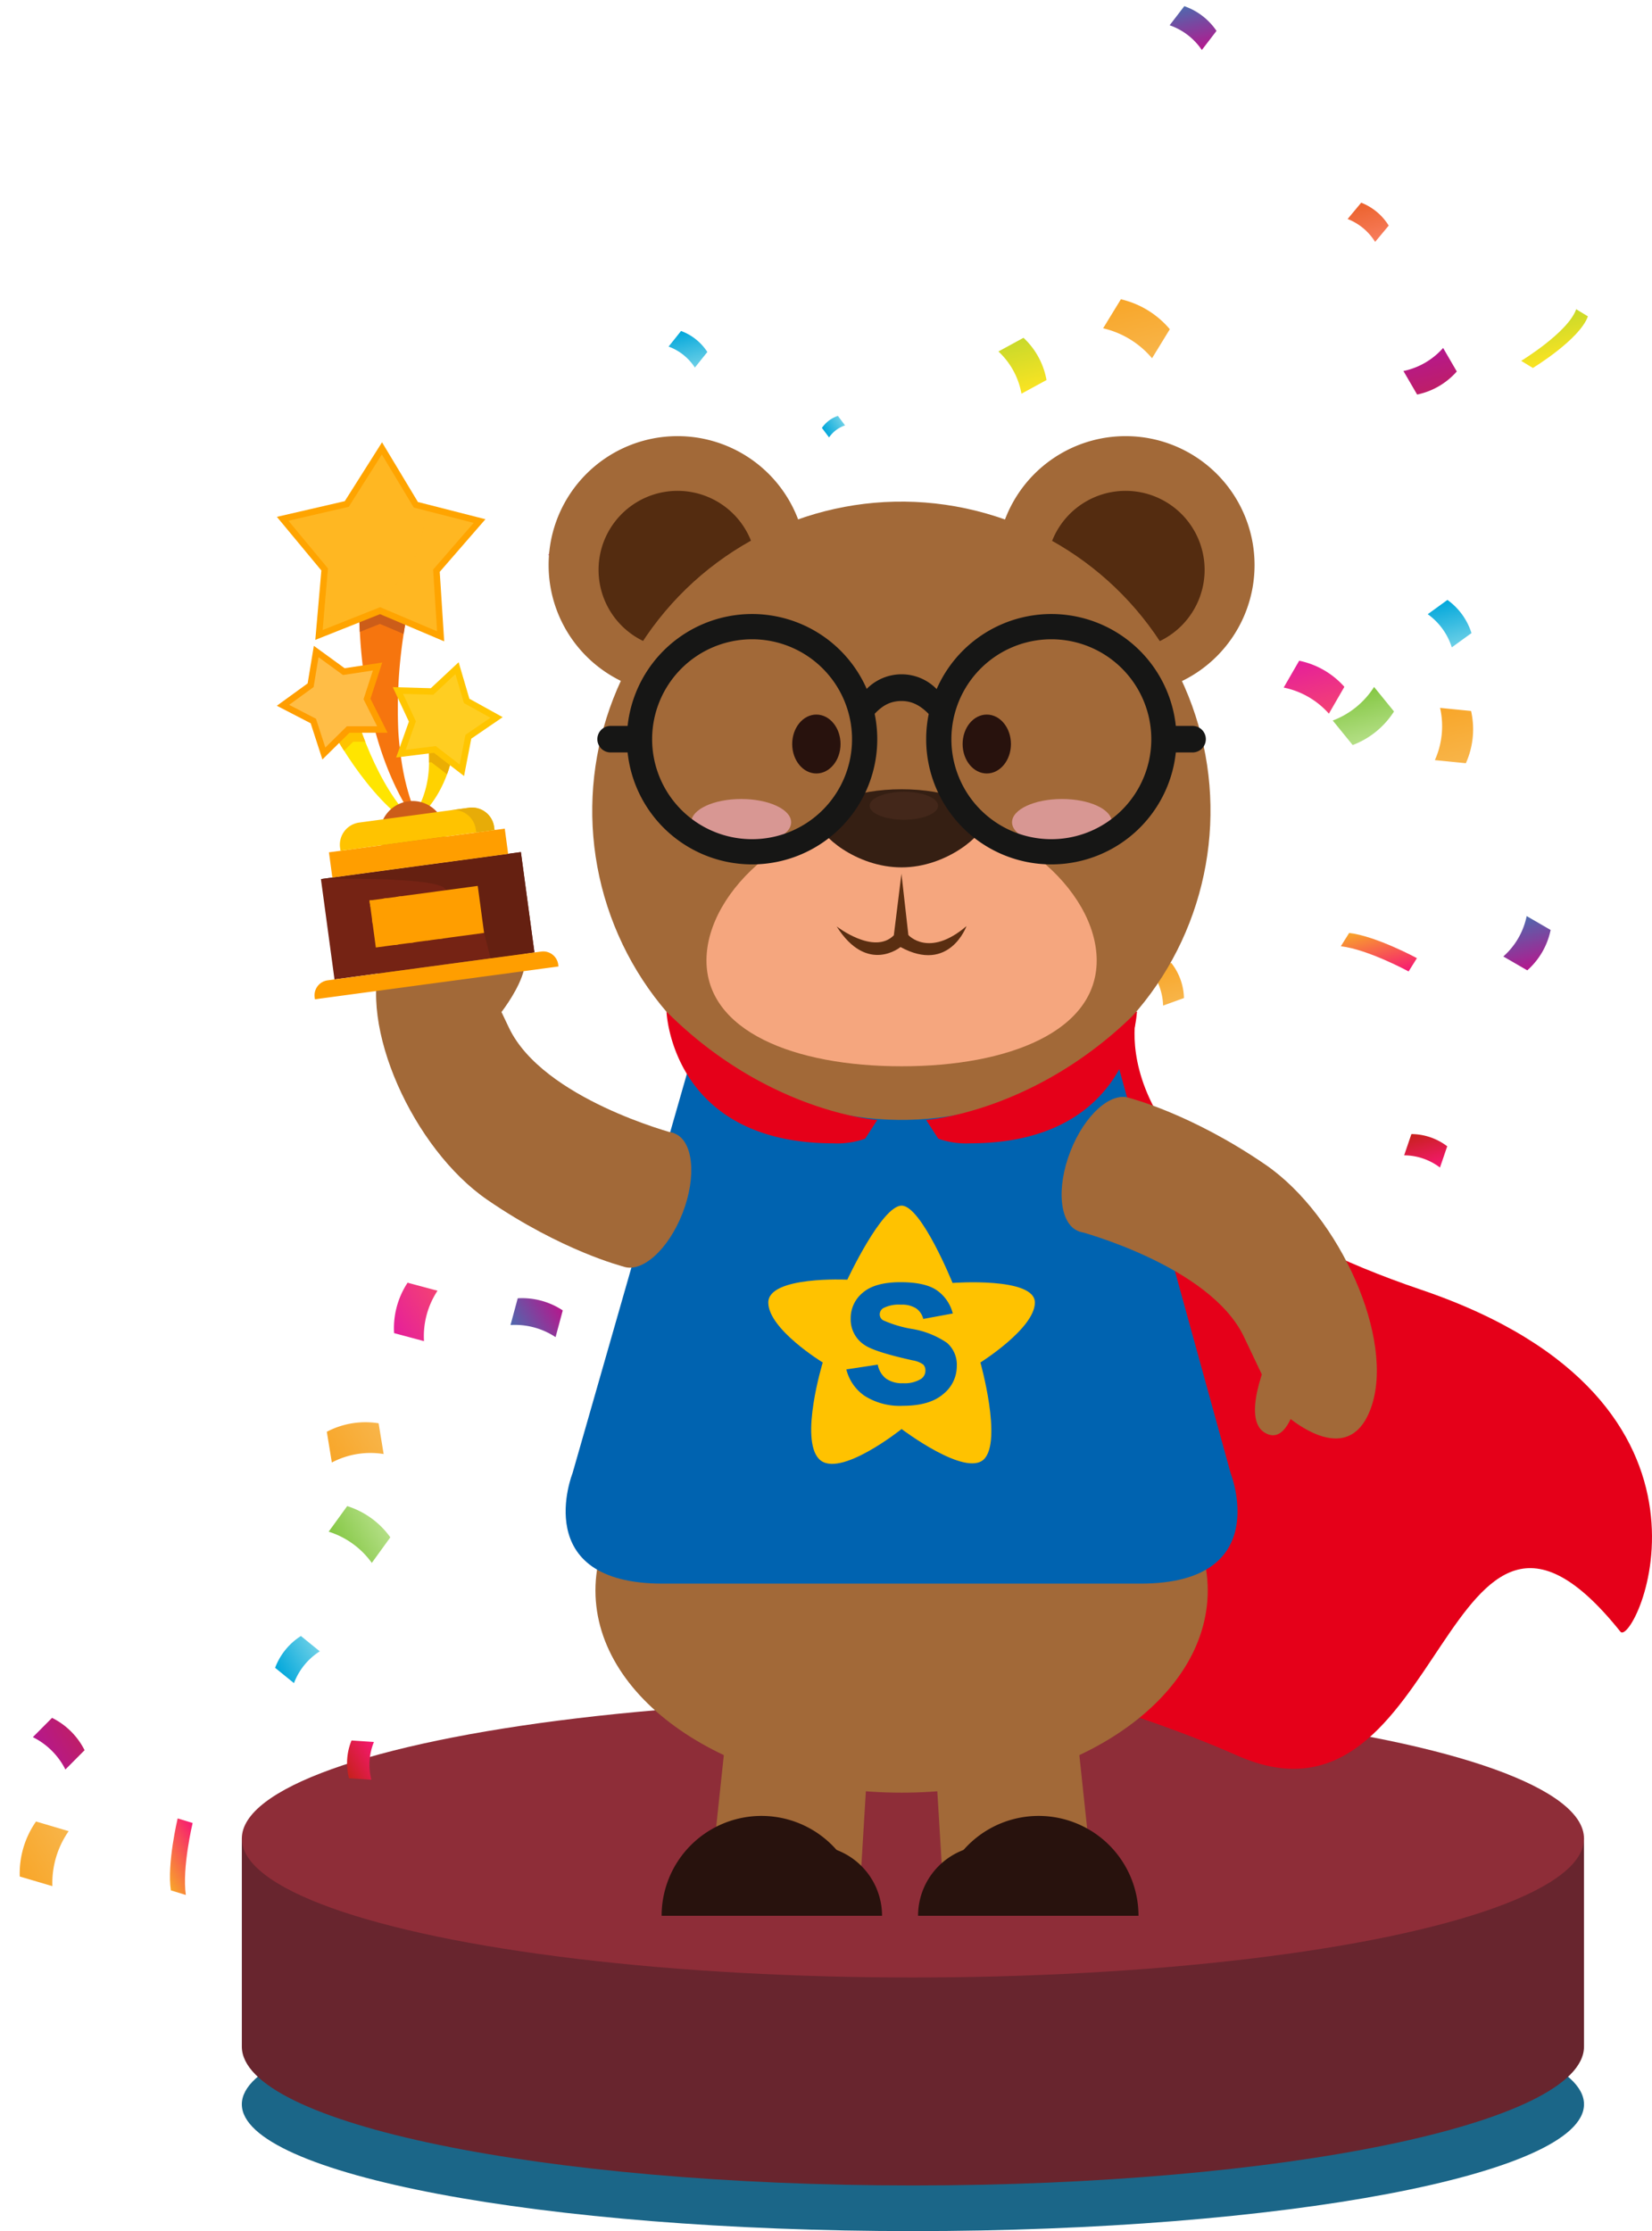 <svg xmlns="http://www.w3.org/2000/svg" xmlns:xlink="http://www.w3.org/1999/xlink" width="279.775" height="377.827" viewBox="0 0 279.775 377.827">
  <defs>
    <linearGradient id="linear-gradient" y1="0.5" x2="1" y2="0.5" gradientUnits="objectBoundingBox">
      <stop offset="0" stop-color="#f44274"/>
      <stop offset="1" stop-color="#e51f9a"/>
    </linearGradient>
    <linearGradient id="linear-gradient-2" y1="0.5" x2="1" y2="0.5" gradientUnits="objectBoundingBox">
      <stop offset="0" stop-color="#6dd0e7"/>
      <stop offset="1" stop-color="#01a7db"/>
    </linearGradient>
    <linearGradient id="linear-gradient-3" y1="0.5" x2="1" y2="0.5" gradientUnits="objectBoundingBox">
      <stop offset="0" stop-color="#be1e68"/>
      <stop offset="1" stop-color="#b5188d"/>
    </linearGradient>
    <linearGradient id="linear-gradient-4" y1="0.5" x2="1" y2="0.5" gradientUnits="objectBoundingBox">
      <stop offset="0" stop-color="#b5188d"/>
      <stop offset="1" stop-color="#4e69ae"/>
    </linearGradient>
    <linearGradient id="linear-gradient-5" y1="0.5" x2="1" y2="0.5" gradientUnits="objectBoundingBox">
      <stop offset="0" stop-color="#fbe422"/>
      <stop offset="1" stop-color="#c8d92b"/>
    </linearGradient>
    <linearGradient id="linear-gradient-7" y1="0.5" x2="1" y2="0.5" gradientUnits="objectBoundingBox">
      <stop offset="0" stop-color="#f8b54a"/>
      <stop offset="1" stop-color="#f8a629"/>
    </linearGradient>
    <linearGradient id="linear-gradient-8" y1="0.5" x2="1" y2="0.5" gradientUnits="objectBoundingBox">
      <stop offset="0" stop-color="#b4df86"/>
      <stop offset="1" stop-color="#84c743"/>
    </linearGradient>
    <linearGradient id="linear-gradient-12" y1="0.5" x2="1" y2="0.5" gradientUnits="objectBoundingBox">
      <stop offset="0" stop-color="#f87d5e"/>
      <stop offset="1" stop-color="#eb622c"/>
    </linearGradient>
    <linearGradient id="linear-gradient-15" y1="0.5" x2="1" y2="0.5" gradientUnits="objectBoundingBox">
      <stop offset="0" stop-color="#f71873"/>
      <stop offset="1" stop-color="#f8a629"/>
    </linearGradient>
    <linearGradient id="linear-gradient-16" x1="-36.803" y1="215.534" x2="-36.06" y2="215.534" xlink:href="#linear-gradient-15"/>
    <linearGradient id="linear-gradient-18" y1="0.5" x2="1" y2="0.5" gradientUnits="objectBoundingBox">
      <stop offset="0" stop-color="#f71873"/>
      <stop offset="1" stop-color="#c6211b"/>
    </linearGradient>
    <linearGradient id="linear-gradient-26" x1="0" y1="0.5" x2="1" y2="0.5" xlink:href="#linear-gradient-2"/>
  </defs>
  <g id="Group_251" data-name="Group 251" transform="translate(-323.172 -127.173)">
    <g id="Group_239" data-name="Group 239" transform="translate(364.127 414.998)">
      <path id="Path_3490" data-name="Path 3490" d="M299.411,218.333c0,11.86-50.884,21.474-113.653,21.474S72.106,230.194,72.106,218.333s50.884-21.475,113.652-21.475S299.411,206.473,299.411,218.333Z" transform="translate(-72.106 -149.806)" fill="#1b6688"/>
      <path id="Path_3491" data-name="Path 3491" d="M299.411,194.254c0,12.993-50.884,23.526-113.653,23.526S72.106,207.247,72.106,194.254V159.035h227.3Z" transform="translate(-72.106 -135.508)" fill="#68252e"/>
      <ellipse id="Ellipse_9" data-name="Ellipse 9" cx="113.652" cy="23.527" rx="113.652" ry="23.527" transform="translate(0 0)" fill="#8e2d38"/>
    </g>
    <g id="Group_191" data-name="Group 191" transform="translate(254 114.691)">
      <g id="Group_230" data-name="Group 230" transform="matrix(-0.259, -0.966, 0.966, -0.259, 198.133, 241.008)">
        <g id="Group_213" data-name="Group 213" transform="translate(79.104 82.518)">
          <g id="Group_208" data-name="Group 208" transform="translate(0 31.917)">
            <path id="Path_3469" data-name="Path 3469" d="M9.959,3.709a13.967,13.967,0,0,1-6.25,6.25L0,6.25A13.963,13.963,0,0,0,6.25,0Z" fill="url(#linear-gradient)"/>
          </g>
          <g id="Group_209" data-name="Group 209" transform="translate(5.451 58.698)">
            <path id="Path_3470" data-name="Path 3470" d="M7.949,3.844A10.954,10.954,0,0,1,1.47,6.322L0,2.478A10.959,10.959,0,0,0,6.479,0Z" transform="translate(0 0)" fill="url(#linear-gradient-2)"/>
          </g>
          <g id="Group_210" data-name="Group 210" transform="translate(48.289 65.386)">
            <path id="Path_3471" data-name="Path 3471" d="M2.064,8.705a12.274,12.274,0,0,1-2.033-7.5L4.481,0A12.275,12.275,0,0,0,6.513,7.5Z" transform="translate(0 0)" fill="url(#linear-gradient-3)"/>
          </g>
          <g id="Group_211" data-name="Group 211" transform="translate(114.112 42.305)">
            <path id="Path_3472" data-name="Path 3472" d="M7.937,3.237A10.862,10.862,0,0,1,2.481,7.419L0,4.182A10.859,10.859,0,0,0,5.455,0Z" fill="url(#linear-gradient-4)"/>
          </g>
          <g id="Group_212" data-name="Group 212" transform="translate(65.809 0)">
            <path id="Path_3473" data-name="Path 3473" d="M9.052,4.7A12.862,12.862,0,0,1,1.135,6.611L0,1.914A12.866,12.866,0,0,0,7.917,0Z" transform="translate(0 0)" fill="url(#linear-gradient-5)"/>
          </g>
        </g>
        <g id="Group_220" data-name="Group 220" transform="translate(28.425 0)">
          <g id="Group_214" data-name="Group 214" transform="translate(0 138.567)">
            <path id="Path_3474" data-name="Path 3474" d="M5.579,8.9A12.475,12.475,0,0,1,0,3.31L3.317,0A12.475,12.475,0,0,0,8.9,5.59Z" fill="url(#linear-gradient-4)"/>
          </g>
          <g id="Group_215" data-name="Group 215" transform="translate(36.566 135.98)">
            <path id="Path_3475" data-name="Path 3475" d="M8.316,8.077A14.046,14.046,0,0,1,0,4.934L1.865,0a14.044,14.044,0,0,0,8.315,3.144Z" fill="url(#linear-gradient-7)"/>
          </g>
          <g id="Group_216" data-name="Group 216" transform="translate(44.501 121.015)">
            <path id="Path_3476" data-name="Path 3476" d="M3.682,10.415A14.243,14.243,0,0,1,0,2.184L4.884,0A14.243,14.243,0,0,0,8.566,8.231Z" fill="url(#linear-gradient-8)"/>
          </g>
          <g id="Group_217" data-name="Group 217" transform="translate(116.559 100.655)">
            <path id="Path_3477" data-name="Path 3477" d="M11.014,4.18a15.35,15.35,0,0,1-7.045,6.689L0,6.689A15.343,15.343,0,0,0,7.045,0Z" transform="translate(0 0)" fill="url(#linear-gradient-7)"/>
          </g>
          <g id="Group_218" data-name="Group 218" transform="translate(135.083 28.784)">
            <path id="Path_3478" data-name="Path 3478" d="M6.591,2.722A9,9,0,0,1,2,6.1L0,3.378A9,9,0,0,0,4.587,0Z" transform="translate(0 0)" fill="url(#linear-gradient-2)"/>
          </g>
          <g id="Group_219" data-name="Group 219" transform="translate(106.828 0)">
            <path id="Path_3479" data-name="Path 3479" d="M7.537,2.362A11.365,11.365,0,0,1,3.555,8.354L0,5.992A11.358,11.358,0,0,0,3.981,0Z" transform="translate(0 0)" fill="url(#linear-gradient-3)"/>
          </g>
        </g>
        <g id="Group_229" data-name="Group 229" transform="translate(0 7.313)">
          <g id="Group_221" data-name="Group 221" transform="translate(154.229 138.125)">
            <path id="Path_3480" data-name="Path 3480" d="M7.027,2.939A9.573,9.573,0,0,1,2.073,6.433L0,3.494A9.572,9.572,0,0,0,4.953,0Z" transform="translate(0 0)" fill="url(#linear-gradient-12)"/>
          </g>
          <g id="Group_222" data-name="Group 222" transform="translate(126.694 160.292)">
            <path id="Path_3481" data-name="Path 3481" d="M6.029,12.867C2.594,10.5,0,1.6,0,1.6L1.678,0S4.273,8.9,7.707,11.263Z" transform="translate(0 0)" fill="url(#linear-gradient-5)"/>
          </g>
          <g id="Group_223" data-name="Group 223" transform="translate(105.509 92.92)">
            <path id="Path_3482" data-name="Path 3482" d="M7.409,4.1A11,11,0,0,1,.5,4.941L0,.84A10.994,10.994,0,0,0,6.91,0Z" transform="translate(0 0)" fill="url(#linear-gradient-2)"/>
          </g>
          <g id="Group_225" data-name="Group 225" transform="translate(33.45 105.128)">
            <path id="Path_3484" data-name="Path 3484" d="M8.9,1.941C7.2,6.23,1.807,11.921,1.807,11.921L0,9.979S5.391,4.289,7.091,0Z" transform="translate(0 0)" fill="url(#linear-gradient-15)"/>
          </g>
          <g id="Group_226" data-name="Group 226" transform="translate(94.585 0)">
            <path id="Path_3485" data-name="Path 3485" d="M10.826,2.392C7.2,4.463.18,5.439.18,5.439L0,3.048S7.023,2.071,10.645,0Z" fill="url(#linear-gradient-16)"/>
          </g>
          <g id="Group_227" data-name="Group 227" transform="translate(38.627 72.911)">
            <path id="Path_3486" data-name="Path 3486" d="M6.634,3.746A10.006,10.006,0,0,1,.32,4.286L0,.539A10.008,10.008,0,0,0,6.314,0Z" transform="translate(0 0)" fill="url(#linear-gradient-7)"/>
          </g>
          <g id="Group_228" data-name="Group 228" transform="translate(0 106.314)">
            <path id="Path_3487" data-name="Path 3487" d="M6.728,2.117A10.123,10.123,0,0,1,3.159,7.442L0,5.324A10.124,10.124,0,0,0,3.569,0Z" transform="translate(0 0)" fill="url(#linear-gradient-18)"/>
          </g>
        </g>
      </g>
      <g id="Group_190" data-name="Group 190" transform="translate(132.861 82.699)">
        <path id="Path_3428" data-name="Path 3428" d="M229.627,250s-8.087,28.021,48.093,47.081S313.791,357.847,311.512,355c-30.117-37.624-29.216,36.754-64.845,21s-88.988-23.627-88.988-23.627V264.661" transform="translate(-100.775 -148.901)" fill="#e50019"/>
        <path id="Path_3429" data-name="Path 3429" d="M220.672,415.667c0,18.911-23.213,34.24-51.847,34.24s-51.847-15.33-51.847-34.24,23.213-34.242,51.847-34.242S220.672,396.756,220.672,415.667Z" transform="translate(-79.825 -216.544)" fill="#a26938"/>
        <path id="Path_3430" data-name="Path 3430" d="M198.947,259.67l20.258,73.484s7.417,18.682-15.248,18.682H122.989c-22.665,0-15.249-18.682-15.249-18.682l21.044-73.484Z" transform="translate(-74.474 -153.876)" fill="#0063b0"/>
        <path id="Path_3431" data-name="Path 3431" d="M184.456,497.114l-1.495,24.677H157.679l2.626-24.677Z" transform="translate(-100.774 -276.089)" fill="#a26938"/>
        <path id="Path_3432" data-name="Path 3432" d="M234.77,497.114l1.495,24.677h25.283l-2.626-24.677Z" transform="translate(-140.454 -276.089)" fill="#a26938"/>
        <g id="Group_167" data-name="Group 167" transform="translate(48.36 237.3)">
          <g id="Group_165" data-name="Group 165">
            <line id="Line_1" data-name="Line 1" x1="33.827" transform="translate(0 16.913)" fill="#28120d"/>
            <path id="Path_3433" data-name="Path 3433" d="M156.986,530.651a16.914,16.914,0,0,0-16.913,16.913H173.9A16.914,16.914,0,0,0,156.986,530.651Z" transform="translate(-140.073 -530.651)" fill="#28120d"/>
          </g>
          <g id="Group_166" data-name="Group 166" transform="translate(13.479 4.988)">
            <line id="Line_2" data-name="Line 2" x1="23.852" transform="translate(0 11.925)" fill="#28120d"/>
            <path id="Path_3434" data-name="Path 3434" d="M179.774,540.93a11.925,11.925,0,0,0-11.925,11.925H191.7A11.926,11.926,0,0,0,179.774,540.93Z" transform="translate(-167.849 -540.93)" fill="#28120d"/>
          </g>
        </g>
        <g id="Group_170" data-name="Group 170" transform="translate(91.791 237.3)">
          <g id="Group_168" data-name="Group 168" transform="translate(3.504)">
            <line id="Line_3" data-name="Line 3" x2="33.827" transform="translate(0 16.913)" fill="#28120d"/>
            <path id="Path_3435" data-name="Path 3435" d="M253.7,530.651a16.914,16.914,0,0,1,16.913,16.913H236.786A16.915,16.915,0,0,1,253.7,530.651Z" transform="translate(-236.786 -530.651)" fill="#28120d"/>
          </g>
          <g id="Group_169" data-name="Group 169" transform="translate(0 4.988)">
            <line id="Line_4" data-name="Line 4" x2="23.852" transform="translate(0 11.925)" fill="#28120d"/>
            <path id="Path_3436" data-name="Path 3436" d="M241.493,540.93a11.926,11.926,0,0,1,11.925,11.925H229.566A11.926,11.926,0,0,1,241.493,540.93Z" transform="translate(-229.566 -540.93)" fill="#28120d"/>
          </g>
        </g>
        <g id="Group_173" data-name="Group 173" transform="translate(116.101 115.538)">
          <g id="Group_172" data-name="Group 172" transform="translate(0 0)">
            <g id="Group_171" data-name="Group 171">
              <path id="Path_3437" data-name="Path 3437" d="M281.137,288.993c2.416-6.216,6.948-10.254,10.12-9.021s3.783,7.273,1.367,13.488-6.948,10.255-10.121,9.022S278.719,295.209,281.137,288.993Z" transform="translate(-279.659 -279.75)" fill="#a26938"/>
            </g>
            <path id="Path_3438" data-name="Path 3438" d="M285.52,302.717s22.295,5.825,28.037,17.9l5.742,12.077s11.552,11.551,15.751,0S329.8,300.11,317.2,291.462s-22.926-11.255-22.926-11.255Z" transform="translate(-282.676 -279.985)" fill="#a26938"/>
            <path id="Path_3439" data-name="Path 3439" d="M350.071,366.754s-5.556,11.546-1.389,14.287,6.268-6.184,6.268-11.434S350.071,366.754,350.071,366.754Z" transform="translate(-314.388 -324.25)" fill="#a26938"/>
          </g>
        </g>
        <g id="Group_176" data-name="Group 176" transform="translate(0 86.617)">
          <g id="Group_175" data-name="Group 175" transform="translate(0 0)">
            <g id="Group_174" data-name="Group 174" transform="translate(38.943 34.889)">
              <path id="Path_3440" data-name="Path 3440" d="M133.634,305.757c-2.417,6.216-6.949,10.255-10.12,9.021s-3.784-7.273-1.368-13.488,6.948-10.255,10.121-9.022S136.051,299.542,133.634,305.757Z" transform="translate(-120.669 -292.047)" fill="#a26938"/>
            </g>
            <path id="Path_3441" data-name="Path 3441" d="M90.965,255.266s-22.295-5.825-28.037-17.9l-5.742-12.077s-11.552-11.551-15.751,0,5.25,32.584,17.851,41.232,22.926,11.255,22.926,11.255Z" transform="translate(-40.423 -220.156)" fill="#a26938"/>
            <path id="Path_3442" data-name="Path 3442" d="M74.615,234.878s8.847-10.619,2.212-13.141-9.98,5.688-9.98,10.517S74.615,234.878,74.615,234.878Z" transform="translate(-54.023 -219.496)" fill="#a26938"/>
          </g>
        </g>
        <g id="Group_189" data-name="Group 189" transform="translate(21.925 0)">
          <g id="Group_187" data-name="Group 187" transform="translate(0)">
            <g id="Group_179" data-name="Group 179" transform="translate(7.296 3.64)">
              <g id="Group_177" data-name="Group 177">
                <path id="Path_3443" data-name="Path 3443" d="M144.309,71.011a21.837,21.837,0,1,1-21.838-21.838A21.837,21.837,0,0,1,144.309,71.011Z" transform="translate(-100.635 -49.173)" fill="#a26938"/>
                <path id="Path_3444" data-name="Path 3444" d="M144.822,81.647a13.38,13.38,0,1,1-13.381-13.381A13.38,13.38,0,0,1,144.822,81.647Z" transform="translate(-109.604 -59)" fill="#542c10"/>
              </g>
              <g id="Group_178" data-name="Group 178" transform="translate(75.88)">
                <path id="Path_3445" data-name="Path 3445" d="M256.993,71.011a21.838,21.838,0,1,0,21.838-21.838A21.838,21.838,0,0,0,256.993,71.011Z" transform="translate(-256.993 -49.173)" fill="#a26938"/>
                <path id="Path_3446" data-name="Path 3446" d="M274.42,81.647A13.381,13.381,0,1,0,287.8,68.266,13.381,13.381,0,0,0,274.42,81.647Z" transform="translate(-265.963 -59)" fill="#542c10"/>
              </g>
            </g>
            <g id="Group_185" data-name="Group 185" transform="translate(0)">
              <circle id="Ellipse_8" data-name="Ellipse 8" cx="52.373" cy="52.373" r="52.373" transform="matrix(0.94, -0.34, 0.34, 0.94, 0, 35.658)" fill="#a26938"/>
              <g id="Group_183" data-name="Group 183" transform="translate(48.55 50.792)">
                <g id="Group_182" data-name="Group 182">
                  <g id="Group_180" data-name="Group 180">
                    <path id="Path_3447" data-name="Path 3447" d="M193.826,151.323c0,2.755-1.832,4.988-4.094,4.988s-4.091-2.233-4.091-4.988,1.832-4.988,4.091-4.988S193.826,148.569,193.826,151.323Z" transform="translate(-185.642 -146.335)" fill="#28120d"/>
                  </g>
                  <g id="Group_181" data-name="Group 181" transform="translate(28.865)">
                    <path id="Path_3448" data-name="Path 3448" d="M253.3,151.323c0,2.755-1.832,4.988-4.091,4.988s-4.092-2.233-4.092-4.988,1.832-4.988,4.092-4.988S253.3,148.569,253.3,151.323Z" transform="translate(-245.121 -146.335)" fill="#28120d"/>
                  </g>
                </g>
              </g>
              <g id="Group_184" data-name="Group 184" transform="translate(31.462 65.091)">
                <path id="Path_3449" data-name="Path 3449" d="M279.265,179.737c0,2.175-3.784,3.938-8.452,3.938s-8.454-1.763-8.454-3.938,3.786-3.938,8.454-3.938S279.265,177.562,279.265,179.737Z" transform="translate(-208.04 -175.799)" fill="#d89793"/>
                <path id="Path_3450" data-name="Path 3450" d="M167.336,179.737c0,2.175-3.785,3.938-8.454,3.938s-8.452-1.763-8.452-3.938,3.784-3.938,8.452-3.938S167.336,177.562,167.336,179.737Z" transform="translate(-150.43 -175.799)" fill="#d89793"/>
              </g>
            </g>
            <path id="Path_3451" data-name="Path 3451" d="M221.811,205.293c0,11.939-14.793,17.917-33.043,17.917s-33.043-5.977-33.043-17.917,14.793-25.319,33.043-25.319S221.811,193.353,221.811,205.293Z" transform="translate(-121.694 -112.857)" fill="#f5a67e"/>
            <path id="Path_3452" data-name="Path 3452" d="M201.161,210.8s6.291,4.894,9.68,1.505l1.29-10.434,1.171,10.382s3.478,3.938,9.844-1.51c0,0-2.888,8.073-11.175,3.543C211.972,214.289,206.324,218.977,201.161,210.8Z" transform="translate(-145.08 -124.129)" fill="#5a2e11"/>
            <g id="Group_186" data-name="Group 186" transform="translate(53.037 63.439)">
              <path id="Path_3453" data-name="Path 3453" d="M222.963,177.989c0,1.936-6.285,7.637-14.038,7.637s-14.036-5.593-14.036-7.637c0-3.089,6.284-5.594,14.036-5.594S222.963,174.9,222.963,177.989Z" transform="translate(-194.889 -172.395)" fill="#351f13"/>
              <path id="Path_3454" data-name="Path 3454" d="M224.264,175.647c0,1.307-2.595,2.366-5.794,2.366s-5.8-1.059-5.8-2.366,2.595-2.367,5.8-2.367S224.264,174.339,224.264,175.647Z" transform="translate(-204.043 -172.851)" fill="#43271a"/>
            </g>
          </g>
          <g id="Group_188" data-name="Group 188" transform="translate(15.549 33.764)">
            <path id="Path_3455" data-name="Path 3455" d="M149.149,111.247a21.2,21.2,0,1,0,21.2,21.2A21.2,21.2,0,0,0,149.149,111.247Zm0,38.131a16.927,16.927,0,1,1,16.927-16.927A16.926,16.926,0,0,1,149.149,149.378Z" transform="translate(-122.943 -111.247)" fill="#161615"/>
            <path id="Path_3456" data-name="Path 3456" d="M253.588,111.247a21.2,21.2,0,1,0,21.2,21.2A21.2,21.2,0,0,0,253.588,111.247Zm0,38.131a16.927,16.927,0,1,1,16.927-16.927A16.928,16.928,0,0,1,253.588,149.378Z" transform="translate(-176.699 -111.247)" fill="#161615"/>
            <path id="Path_3457" data-name="Path 3457" d="M215.01,136.806c3.8,0,5.51,3.564,7.985,6.039a8.3,8.3,0,1,0-15.972,0C209.982,139.887,211.211,136.806,215.01,136.806Z" transform="translate(-163.484 -122.075)" fill="#161615"/>
            <path id="Path_3458" data-name="Path 3458" d="M126.382,152.541a2.246,2.246,0,0,1-2.246,2.246h-4.25a2.245,2.245,0,0,1-2.245-2.246h0a2.245,2.245,0,0,1,2.245-2.245h4.25a2.246,2.246,0,0,1,2.246,2.245Z" transform="translate(-117.64 -131.346)" fill="#161615"/>
            <path id="Path_3459" data-name="Path 3459" d="M320.715,152.541a2.246,2.246,0,0,1-2.246,2.246h-4.25a2.246,2.246,0,0,1-2.245-2.246h0a2.246,2.246,0,0,1,2.245-2.245h4.25a2.246,2.246,0,0,1,2.246,2.245Z" transform="translate(-217.664 -131.346)" fill="#161615"/>
          </g>
        </g>
        <path id="Path_3460" data-name="Path 3460" d="M199.875,317.688c3.336,0,8.629,13.092,8.629,13.092s13.942-1.054,13.942,3.317-9.226,10.153-9.226,10.153,3.728,13.258.611,16.376-13.956-5.107-13.956-5.107S189.289,364,185.92,360.627s.6-16.376.6-16.376S177.3,338.62,177.3,334.1s13.384-3.874,13.384-3.874S196.533,317.688,199.875,317.688Z" transform="translate(-110.873 -183.738)" fill="#ffc200"/>
        <path id="Path_3461" data-name="Path 3461" d="M204.539,359.186l5.319-.81a3.9,3.9,0,0,0,1.377,2.348,4.654,4.654,0,0,0,2.9.8,5.236,5.236,0,0,0,3.093-.757,1.684,1.684,0,0,0,.7-1.413,1.4,1.4,0,0,0-.376-1,4.215,4.215,0,0,0-1.774-.7q-6.412-1.419-8.128-2.585a5.158,5.158,0,0,1-2.377-4.508,5.562,5.562,0,0,1,2.055-4.375q2.056-1.77,6.373-1.771,4.114,0,6.111,1.337a6.853,6.853,0,0,1,2.753,3.962l-5,.922a3.094,3.094,0,0,0-1.215-1.791,4.45,4.45,0,0,0-2.558-.623,5.756,5.756,0,0,0-3,.585,1.255,1.255,0,0,0-.6,1.075,1.176,1.176,0,0,0,.529.961,19.983,19.983,0,0,0,4.95,1.489,14.729,14.729,0,0,1,5.911,2.356,4.9,4.9,0,0,1,1.66,3.944,6.046,6.046,0,0,1-2.3,4.732q-2.3,1.979-6.807,1.98a11.168,11.168,0,0,1-6.479-1.661A7.659,7.659,0,0,1,204.539,359.186Z" transform="translate(-124.893 -197.499)" fill="#0063b0"/>
        <path id="Path_3462" data-name="Path 3462" d="M141.78,250s.792,22.3,28.26,22.3a14.027,14.027,0,0,0,5.381-.788l2.053-3.168S158.871,267.1,141.78,250Z" transform="translate(-92.591 -148.901)" fill="#e50019"/>
        <path id="Path_3463" data-name="Path 3463" d="M268.078,250s-.791,22.3-28.26,22.3a14.031,14.031,0,0,1-5.381-.788l-2.053-3.168S250.987,267.1,268.078,250Z" transform="translate(-139.225 -148.901)" fill="#e50019"/>
      </g>
      <g id="Group_231" data-name="Group 231" transform="translate(292.138 222.826) rotate(150)">
        <g id="Group_213-2" data-name="Group 213" transform="translate(133.042 21.911)">
          <g id="Group_208-2" data-name="Group 208" transform="translate(0 39.144)">
            <path id="Path_3469-2" data-name="Path 3469" d="M9.959,3.709a13.967,13.967,0,0,1-6.25,6.25L0,6.25A13.963,13.963,0,0,0,6.25,0Z" transform="translate(0 0)" fill="url(#linear-gradient)"/>
          </g>
          <g id="Group_209-2" data-name="Group 209" transform="translate(47.799 0)">
            <path id="Path_3470-2" data-name="Path 3470" d="M7.949,3.844A10.954,10.954,0,0,1,1.47,6.322L0,2.478A10.959,10.959,0,0,0,6.479,0Z" transform="translate(0 0)" fill="url(#linear-gradient-2)"/>
          </g>
          <g id="Group_210-2" data-name="Group 210" transform="translate(90.637 6.688)">
            <path id="Path_3471-2" data-name="Path 3471" d="M2.064,8.705a12.274,12.274,0,0,1-2.033-7.5L4.481,0A12.275,12.275,0,0,0,6.513,7.5Z" transform="translate(0 0)" fill="url(#linear-gradient-3)"/>
          </g>
        </g>
        <g id="Group_220-2" data-name="Group 220" transform="translate(116.34 12.592)">
          <g id="Group_214-2" data-name="Group 214" transform="translate(0 37.911)">
            <path id="Path_3474-2" data-name="Path 3474" d="M5.579,8.9A12.475,12.475,0,0,1,0,3.31L3.317,0A12.475,12.475,0,0,0,8.9,5.59Z" transform="translate(0 0)" fill="url(#linear-gradient-4)"/>
          </g>
          <g id="Group_215-2" data-name="Group 215" transform="translate(36.566 35.325)">
            <path id="Path_3475-2" data-name="Path 3475" d="M8.316,8.077A14.046,14.046,0,0,1,0,4.934L1.865,0a14.044,14.044,0,0,0,8.315,3.144Z" transform="translate(0 0)" fill="url(#linear-gradient-7)"/>
          </g>
          <g id="Group_216-2" data-name="Group 216" transform="translate(44.501 20.36)">
            <path id="Path_3476-2" data-name="Path 3476" d="M3.682,10.415A14.243,14.243,0,0,1,0,2.184L4.884,0A14.243,14.243,0,0,0,8.566,8.231Z" transform="translate(0 0)" fill="url(#linear-gradient-8)"/>
          </g>
          <g id="Group_217-2" data-name="Group 217" transform="translate(116.559 0)">
            <path id="Path_3477-2" data-name="Path 3477" d="M11.014,4.18a15.35,15.35,0,0,1-7.045,6.689L0,6.689A15.343,15.343,0,0,0,7.045,0Z" transform="translate(0 0)" fill="url(#linear-gradient-7)"/>
          </g>
        </g>
        <g id="Group_229-2" data-name="Group 229" transform="translate(0 0)">
          <g id="Group_224" data-name="Group 224" transform="translate(0 159.292)">
            <path id="Path_3483" data-name="Path 3483" d="M3.607,2a5.352,5.352,0,0,1-3.364.409L0,.409A5.354,5.354,0,0,0,3.364,0Z" transform="translate(0 0)" fill="url(#linear-gradient-26)"/>
          </g>
          <g id="Group_225-2" data-name="Group 225" transform="translate(214.027 0)">
            <path id="Path_3484-2" data-name="Path 3484" d="M8.9,1.941C7.2,6.23,1.807,11.921,1.807,11.921L0,9.979S5.391,4.289,7.091,0Z" transform="translate(0 0)" fill="url(#linear-gradient-15)"/>
          </g>
          <g id="Group_228-2" data-name="Group 228" transform="translate(180.577 1.186)">
            <path id="Path_3487-2" data-name="Path 3487" d="M6.728,2.117A10.123,10.123,0,0,1,3.158,7.442L0,5.324A10.124,10.124,0,0,0,3.569,0Z" transform="translate(0 0)" fill="url(#linear-gradient-18)"/>
          </g>
        </g>
      </g>
      <g id="Group_164" data-name="Group 164" transform="translate(116.061 87.379)">
        <path id="Path_3406" data-name="Path 3406" d="M59.089,147.947c.026.261.024.511.028.773.029,6.72-2.606,13.906-8.431,17.57l-.138-.169c3.8-4.151,4.7-9.622,3.667-15.17a16.222,16.222,0,0,0-.51-2.034Z" transform="translate(-28.834 -101.053)" fill="#ffd200"/>
        <path id="Path_3407" data-name="Path 3407" d="M27.53,143.43c1.2,5.166,6.021,17.588,12.372,21.072l-.085.2c-6.863-2.191-14.328-13.473-17.12-19.471Z" transform="translate(-14.498 -98.728)" fill="#ffe500"/>
        <path id="Path_3408" data-name="Path 3408" d="M44.263,95.32a83.244,83.244,0,0,0-3.128,26.745q.179,2.736.617,5.459A39.983,39.983,0,0,0,45,138.129l-.186.115c-8.586-11.349-10.987-29.1-10.192-43.179l.046-.762c.021-.269.034-.5.072-.826Z" transform="translate(-20.562 -73.016)" fill="#f6750e"/>
        <path id="Path_3409" data-name="Path 3409" d="M52.777,181.3a5.54,5.54,0,1,1-6.23-4.751A5.54,5.54,0,0,1,52.777,181.3Z" transform="translate(-24.303 -115.747)" fill="#cc5d19"/>
        <path id="Path_3410" data-name="Path 3410" d="M44.268,95.32l-9.525-1.844a87.949,87.949,0,0,0-.129,11.655l3.41-1.355,4.013,1.7A76.21,76.21,0,0,1,44.268,95.32Z" transform="translate(-20.567 -73.016)" fill="#cc5d19"/>
        <path id="Path_3411" data-name="Path 3411" d="M34.142,85.03,23.28,80.423,12.315,84.782,13.34,73.028,5.806,63.947l11.5-2.658,6.308-9.971,6.08,10.112,11.432,2.919-7.737,8.907Z" transform="translate(-5.805 -51.317)" fill="#ffa400"/>
        <path id="Path_3412" data-name="Path 3412" d="M25.384,81.449l-9.735,3.87.909-10.437L9.869,66.819l10.207-2.36,5.6-8.854,5.4,8.978,10.151,2.591-6.87,7.91.672,10.455Z" transform="translate(-7.896 -53.524)" fill="#ffb722"/>
        <path id="Path_3413" data-name="Path 3413" d="M17.835,82.787A17.4,17.4,0,0,0,32.9,65.05l-1.827-.466-5.4-8.979-5.6,8.854L9.869,66.819l6.689,8.064-.7,8.058A17.483,17.483,0,0,0,17.835,82.787Z" transform="translate(-7.896 -53.524)" fill="#ffb722" opacity="0.51" style="mix-blend-mode: screen;isolation: isolate"/>
        <rect id="Rectangle_100" data-name="Rectangle 100" width="34.167" height="17.146" transform="matrix(0.991, -0.134, 0.134, 0.991, 7.462, 73.971)" fill="#752314"/>
        <path id="Path_3414" data-name="Path 3414" d="M21.181,198.9s20.562-.534,21.2,1.878l6.432,7.239,1.1,4.314,7.423-1-2.289-16.992Z" transform="translate(-13.718 -124.932)" fill="#652011"/>
        <path id="Path_3415" data-name="Path 3415" d="M60.258,231.533,19.012,237.09l-.044-.328a2.559,2.559,0,0,1,2.2-2.879l36.172-4.873a2.559,2.559,0,0,1,2.878,2.2Z" transform="translate(-12.568 -142.764)" fill="#ff9e00"/>
        <path id="Path_3416" data-name="Path 3416" d="M57.96,155.28l.381-.047L61,157.283a24.666,24.666,0,0,0,1.438-9.336l-5.383.97A20.785,20.785,0,0,1,57.96,155.28Z" transform="translate(-32.183 -101.053)" fill="#ebae03"/>
        <path id="Path_3417" data-name="Path 3417" d="M53.219,143.407l5.106,3.934,1.225-6.328,5.319-3.64-5.64-3.12-1.818-6.184-4.711,4.4-6.443-.182,2.729,5.84L46.822,144.2Z" transform="translate(-26.625 -90.821)" fill="#ffc500"/>
        <path id="Path_3418" data-name="Path 3418" d="M55.375,144.4l-5.084.629,1.72-4.826-2.17-4.642,5.121.144,3.745-3.5,1.445,4.915,4.483,2.48-4.227,2.894-.974,5.03Z" transform="translate(-28.47 -92.95)" fill="#ffce22"/>
        <rect id="Rectangle_101" data-name="Rectangle 101" width="18.498" height="8.033" transform="translate(15.688 77.597) rotate(-7.673)" fill="#ff9e00"/>
        <g id="Group_163" data-name="Group 163" transform="translate(15.688 76.88)" style="mix-blend-mode: screen;isolation: isolate">
          <path id="Path_3419" data-name="Path 3419" d="M45.835,218.235l-7.386-7.111-.319.043.134.992,6.465,6.225Z" transform="translate(-38.131 -210.45)" fill="#ff9e00"/>
          <path id="Path_3420" data-name="Path 3420" d="M43.439,222.052,39.018,217.8l.094.7,3.775,3.634Z" transform="translate(-38.587 -213.884)" fill="#ff9e00"/>
          <path id="Path_3421" data-name="Path 3421" d="M50.954,217.512l-7.387-7.11-.553.074,7.386,7.11Z" transform="translate(-40.645 -210.078)" fill="#ff9e00"/>
          <path id="Path_3422" data-name="Path 3422" d="M55.6,216.846l-7.386-7.11-.829.112,7.386,7.11Z" transform="translate(-42.893 -209.736)" fill="#ff9e00"/>
        </g>
        <rect id="Rectangle_102" data-name="Rectangle 102" width="30.043" height="4.312" transform="translate(8.82 69.437) rotate(-7.672)" fill="#ff9e00"/>
        <path id="Path_3423" data-name="Path 3423" d="M53.979,182.581,27.891,186.1l-.071-.523a3.786,3.786,0,0,1,3.247-4.257l18.585-2.5a3.785,3.785,0,0,1,4.257,3.246Z" transform="translate(-17.118 -116.922)" fill="#ffc300"/>
        <path id="Path_3424" data-name="Path 3424" d="M69.557,178.812l-3.1.417a3.785,3.785,0,0,1,4.257,3.246l.071.523,3.1-.417-.071-.522A3.785,3.785,0,0,0,69.557,178.812Z" transform="translate(-37.023 -116.922)" fill="#e7ac08"/>
        <path id="Path_3425" data-name="Path 3425" d="M27.53,143.43l-4.834,1.8a53.121,53.121,0,0,0,3.184,5.737l1.546-1.526h2.043A46.232,46.232,0,0,1,27.53,143.43Z" transform="translate(-14.498 -98.728)" fill="#ffc300"/>
        <path id="Path_3426" data-name="Path 3426" d="M24.549,137.069l-6.445,0-4.587,4.528-1.989-6.131L5.8,132.5l5.216-3.786,1.049-6.36,5.213,3.791,6.373-.967-1.995,6.129Z" transform="translate(-5.804 -87.881)" fill="#ff9e00"/>
        <path id="Path_3427" data-name="Path 3427" d="M14.629,136.742l-4.55-2.355,4.146-3.01.834-5.055,4.143,3.013,5.065-.769-1.585,4.872,2.3,4.58-5.124,0-3.645,3.6Z" transform="translate(-8.004 -89.922)" fill="#ffbd46"/>
      </g>
    </g>
  </g>
</svg>
